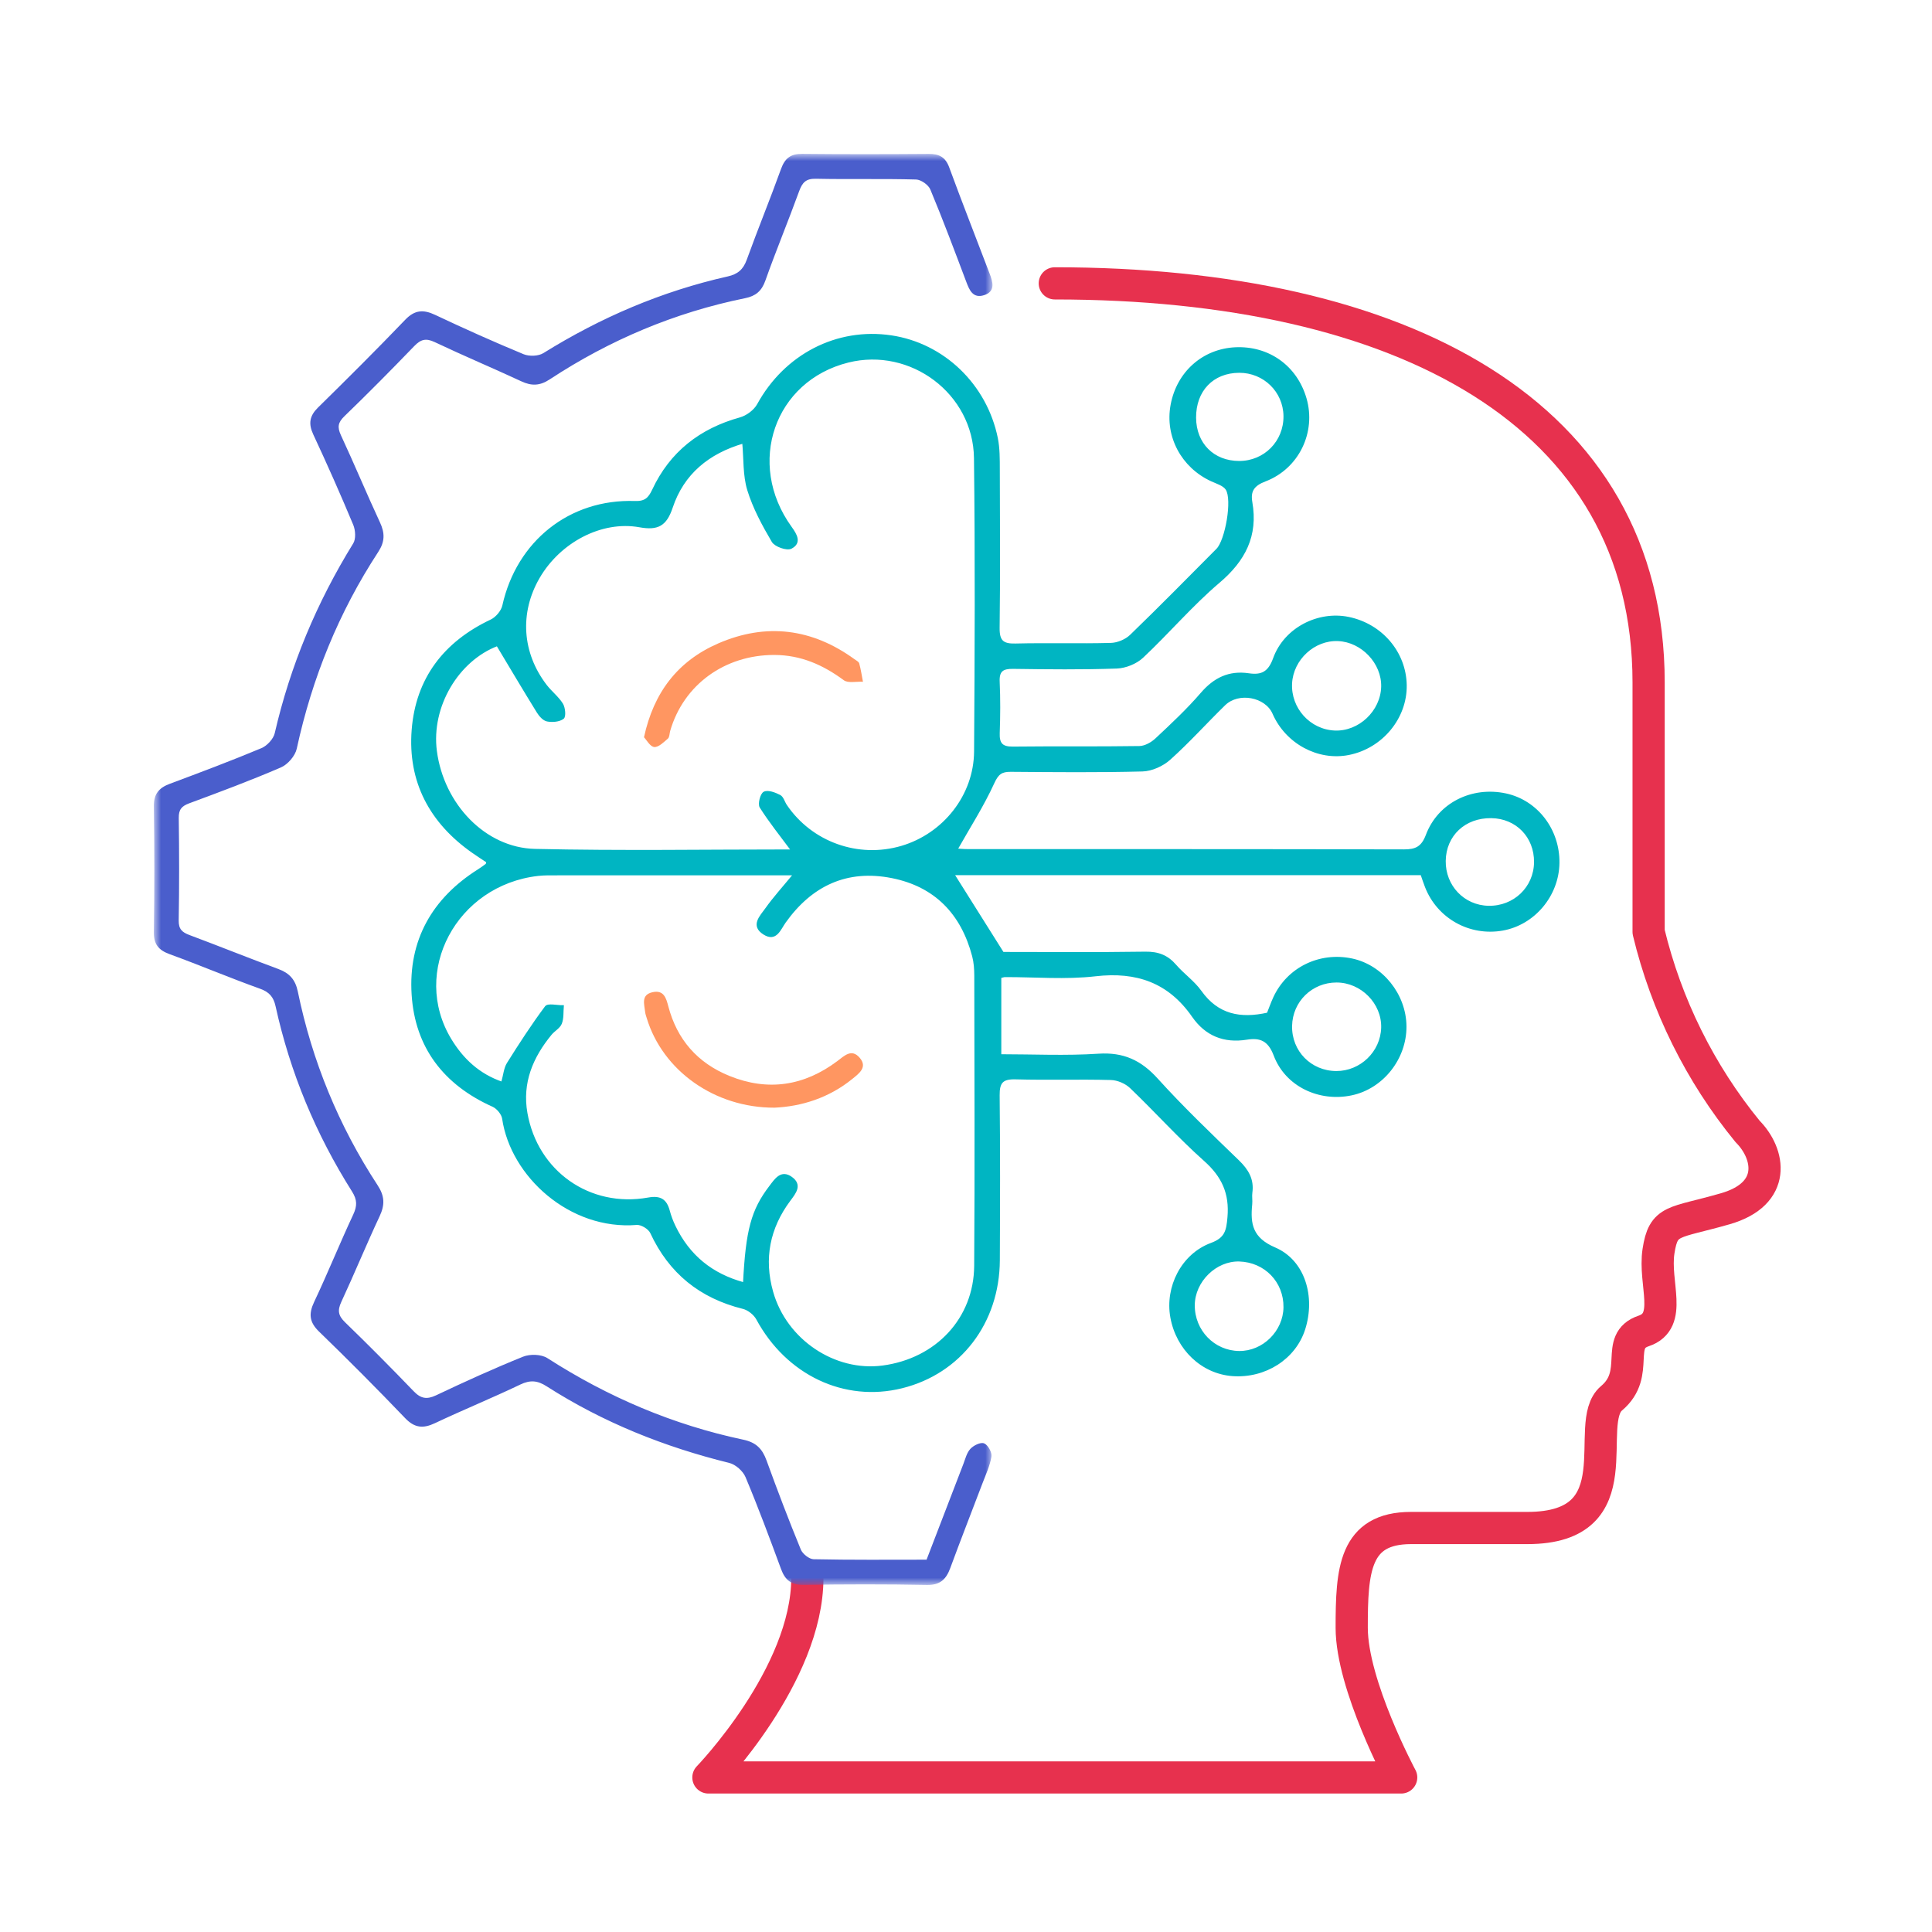 <?xml version="1.0" encoding="UTF-8"?> <svg xmlns="http://www.w3.org/2000/svg" xmlns:xlink="http://www.w3.org/1999/xlink" width="150px" height="150px" viewBox="0 0 150 150" version="1.1"><title>HeroIcon / Careers</title><defs><polygon id="path-1" points="0 0 65 0 65 111 0 111"></polygon></defs><g id="HeroIcon-/-Careers" stroke="none" stroke-width="1" fill="none" fill-rule="evenodd"><g id="Group-12" transform="translate(12, 12)"><path d="M50.683,110.507 C50.683,118.059 43,126 43,126 L96.788,126 C96.788,126 92.946,118.833 92.946,114.38 C92.946,109.926 93.138,106.634 97.556,106.634 L106.586,106.634 C115.038,106.634 110.812,98.5 113.117,96.563 C115.422,94.627 113.309,92.11 115.614,91.335 C117.919,90.561 116.382,87.656 116.766,85.139 C117.151,82.622 117.919,83.009 121.953,81.847 C125.986,80.685 125.41,77.585 123.681,75.842 C119.993,71.33 117.367,66.034 115.998,60.351 L115.998,40.986 C115.998,20.071 96.788,10 69.894,10" id="Stroke-1" stroke="#E7314E" stroke-width="2.5" stroke-linecap="round" stroke-linejoin="round"></path><path d="M84.212,16.869 C82.156,16.876 80.777,18.313 80.789,20.431 C80.801,22.46 82.199,23.863 84.21,23.865 C86.194,23.865 87.747,22.291 87.724,20.301 C87.702,18.384 86.146,16.863 84.212,16.869 L84.212,16.869 Z M103.785,51.446 C101.717,51.415 100.199,52.84 100.171,54.838 C100.144,56.796 101.632,58.359 103.557,58.4 C105.56,58.443 107.155,56.92 107.177,54.946 C107.198,52.964 105.753,51.474 103.785,51.446 L103.785,51.446 Z M91.75,71.23 C93.655,71.236 95.254,69.693 95.309,67.796 C95.364,65.879 93.716,64.208 91.772,64.206 C89.83,64.204 88.28,65.719 88.242,67.65 C88.203,69.644 89.749,71.222 91.75,71.23 L91.75,71.23 Z M87.724,89.496 C87.749,87.501 86.233,85.93 84.224,85.867 C82.384,85.81 80.695,87.467 80.687,89.339 C80.677,91.329 82.24,92.942 84.202,92.966 C86.079,92.988 87.702,91.39 87.724,89.496 L87.724,89.496 Z M91.628,44.794 C93.534,44.873 95.258,43.245 95.309,41.32 C95.356,39.474 93.757,37.78 91.892,37.699 C90.027,37.616 88.341,39.169 88.242,41.055 C88.14,43.019 89.672,44.71 91.628,44.794 L91.628,44.794 Z M49.49,54.025 C48.619,52.85 47.771,51.797 47.053,50.663 C46.899,50.419 47.1,49.646 47.335,49.535 C47.637,49.39 48.175,49.6 48.542,49.789 C48.767,49.907 48.855,50.281 49.021,50.527 C50.993,53.444 54.632,54.743 58.012,53.743 C61.279,52.775 63.675,49.779 63.702,46.351 C63.754,38.758 63.785,31.161 63.694,23.568 C63.633,18.516 58.718,14.861 53.848,16.075 C48.059,17.516 45.815,23.979 49.396,28.941 C49.817,29.522 50.178,30.138 49.419,30.531 C49.094,30.7 48.195,30.384 47.988,30.035 C47.242,28.768 46.523,27.439 46.093,26.042 C45.744,24.908 45.821,23.639 45.701,22.36 C43.005,23.147 41.037,24.749 40.156,27.394 C39.693,28.782 39.062,29.116 37.662,28.864 C34.688,28.327 31.443,30.057 29.828,32.842 C28.249,35.566 28.45,38.705 30.388,41.226 C30.777,41.73 31.307,42.135 31.64,42.667 C31.818,42.954 31.877,43.631 31.711,43.753 C31.408,43.975 30.881,44.017 30.485,43.94 C30.201,43.885 29.911,43.554 29.739,43.273 C28.687,41.572 27.669,39.85 26.61,38.087 C23.55,39.25 21.389,42.834 21.845,46.318 C22.389,50.455 25.628,53.895 29.536,53.983 C36.169,54.135 42.808,54.025 49.49,54.025 L49.49,54.025 Z M49.656,55.885 C43.374,55.885 37.34,55.885 31.303,55.887 C30.792,55.887 30.276,55.875 29.771,55.932 C23.385,56.66 19.778,63.436 22.976,68.711 C23.911,70.252 25.169,71.439 26.983,72.063 C27.155,71.454 27.188,70.947 27.423,70.569 C28.361,69.073 29.323,67.587 30.378,66.174 C30.544,65.95 31.244,66.127 31.699,66.119 C31.658,66.568 31.709,67.054 31.548,67.455 C31.419,67.784 31.013,67.991 30.769,68.286 C29.302,70.069 28.46,72.059 28.874,74.42 C29.674,78.977 33.766,81.87 38.33,81.051 C39.251,80.884 39.697,81.155 39.927,82.009 C40.036,82.417 40.186,82.82 40.371,83.202 C41.475,85.501 43.252,86.957 45.762,87.638 C45.973,83.495 46.389,81.96 47.8,80.114 C48.209,79.577 48.656,78.868 49.443,79.439 C50.224,80.004 49.735,80.604 49.305,81.177 C47.698,83.33 47.219,85.723 47.954,88.313 C49.013,92.063 52.795,94.59 56.531,94.094 C60.713,93.539 63.681,90.39 63.71,86.276 C63.763,78.766 63.728,71.256 63.718,63.747 C63.716,63.239 63.681,62.714 63.552,62.228 C62.683,58.921 60.617,56.768 57.245,56.101 C53.753,55.41 50.995,56.705 48.944,59.577 C48.542,60.14 48.248,61.073 47.327,60.5 C46.306,59.866 47.075,59.138 47.483,58.561 C48.094,57.701 48.81,56.914 49.656,55.885 L49.656,55.885 Z M62.02,55.871 C63.243,57.819 64.471,59.768 65.865,61.984 C69.274,61.984 73.1,62.019 76.925,61.962 C77.909,61.948 78.624,62.218 79.257,62.952 C79.868,63.661 80.675,64.216 81.213,64.971 C82.532,66.829 84.297,67.17 86.43,66.692 C86.578,66.327 86.732,65.887 86.925,65.465 C87.978,63.173 90.457,61.958 92.967,62.492 C95.313,62.993 97.103,65.227 97.123,67.678 C97.145,70.181 95.337,72.462 92.935,72.968 C90.435,73.497 87.854,72.293 86.961,69.929 C86.515,68.748 85.857,68.477 84.8,68.646 C83.039,68.929 81.633,68.364 80.616,66.902 C78.76,64.231 76.258,63.354 73.048,63.724 C70.735,63.991 68.367,63.781 66.025,63.787 C65.942,63.787 65.859,63.822 65.666,63.865 L65.666,69.925 C68.208,69.925 70.755,70.051 73.283,69.884 C75.205,69.756 76.554,70.38 77.828,71.789 C79.829,74.001 81.992,76.066 84.137,78.14 C84.865,78.845 85.303,79.571 85.157,80.602 C85.117,80.894 85.178,81.201 85.147,81.496 C84.991,83.047 85.184,84.153 86.973,84.92 C89.262,85.9 90.058,88.685 89.264,91.185 C88.54,93.468 86.219,94.954 83.68,94.765 C81.331,94.588 79.387,92.748 78.94,90.276 C78.516,87.93 79.774,85.41 82.045,84.57 C83.175,84.153 83.283,83.552 83.374,82.517 C83.538,80.646 82.925,79.317 81.531,78.077 C79.527,76.294 77.731,74.281 75.789,72.425 C75.41,72.061 74.779,71.791 74.255,71.777 C71.788,71.71 69.314,71.795 66.845,71.726 C65.818,71.698 65.528,72.031 65.538,73.037 C65.585,77.306 65.572,81.576 65.552,85.845 C65.528,90.693 62.539,94.59 58.022,95.71 C53.562,96.816 49.106,94.692 46.787,90.407 C46.582,90.026 46.111,89.652 45.695,89.549 C42.376,88.727 39.998,86.816 38.551,83.696 C38.395,83.36 37.796,82.999 37.433,83.029 C32.267,83.454 27.711,79.297 27.06,74.842 C27.007,74.477 26.62,74.015 26.273,73.859 C22.515,72.177 20.293,69.307 20.033,65.212 C19.768,61.041 21.602,57.798 25.149,55.56 C25.364,55.424 25.567,55.274 25.772,55.123 C25.798,55.103 25.796,55.042 25.833,54.908 C25.481,54.674 25.1,54.43 24.729,54.17 C21.425,51.864 19.721,48.685 20.037,44.666 C20.35,40.689 22.513,37.88 26.129,36.17 C26.541,35.975 26.977,35.465 27.074,35.026 C28.176,30.069 32.244,26.802 37.293,26.973 C38.084,27 38.391,26.717 38.703,26.05 C40.067,23.129 42.374,21.336 45.47,20.478 C45.996,20.332 46.59,19.89 46.85,19.419 C48.954,15.577 52.97,13.481 57.196,14.111 C61.248,14.715 64.554,17.876 65.398,22.027 C65.556,22.814 65.548,23.641 65.55,24.448 C65.564,28.547 65.589,32.645 65.536,36.741 C65.522,37.766 65.844,38.065 66.841,38.038 C69.31,37.977 71.784,38.057 74.253,37.99 C74.779,37.975 75.416,37.709 75.793,37.343 C78.062,35.152 80.273,32.899 82.499,30.663 C83.197,29.962 83.757,26.788 83.232,25.979 C83.013,25.642 82.479,25.489 82.067,25.3 C79.774,24.245 78.508,21.868 78.961,19.437 C79.427,16.922 81.397,15.166 83.893,15.038 C86.482,14.908 88.639,16.447 89.364,18.941 C90.117,21.527 88.8,24.328 86.217,25.31 C85.306,25.656 85.007,26.123 85.155,26.985 C85.61,29.59 84.63,31.494 82.631,33.192 C80.525,34.979 78.719,37.117 76.698,39.012 C76.201,39.478 75.383,39.807 74.699,39.831 C72.019,39.923 69.334,39.894 66.65,39.856 C65.836,39.844 65.499,40.075 65.54,40.939 C65.601,42.261 65.591,43.586 65.544,44.908 C65.514,45.723 65.771,46.048 66.628,46.04 C69.907,46.003 73.188,46.048 76.467,45.997 C76.907,45.989 77.424,45.698 77.761,45.383 C78.975,44.247 80.196,43.106 81.28,41.848 C82.284,40.681 83.427,40.122 84.952,40.348 C85.941,40.494 86.517,40.234 86.915,39.13 C87.755,36.794 90.348,35.487 92.698,35.971 C95.26,36.497 97.101,38.658 97.143,41.189 C97.186,43.741 95.277,46.042 92.7,46.546 C90.338,47.01 87.868,45.672 86.87,43.387 C86.284,42.043 84.157,41.637 83.067,42.702 C81.633,44.101 80.292,45.599 78.802,46.934 C78.26,47.42 77.418,47.8 76.704,47.821 C73.297,47.91 69.888,47.876 66.482,47.849 C65.751,47.843 65.461,48.051 65.126,48.784 C64.312,50.567 63.241,52.232 62.271,53.952 C62.415,53.96 62.776,53.999 63.136,53.999 C74.425,54.003 85.715,53.993 97.003,54.021 C97.937,54.023 98.42,53.785 98.775,52.844 C99.702,50.382 102.297,49.112 104.911,49.675 C107.329,50.199 109.038,52.427 109,55.009 C108.963,57.52 107.11,59.732 104.679,60.173 C102.133,60.634 99.645,59.252 98.708,56.849 C98.586,56.536 98.48,56.215 98.361,55.871 L62.02,55.871 Z" id="Fill-3" stroke="#00B5C2" stroke-width="0.15" fill="#00B5C2"></path><g id="Group-7"><mask id="mask-2" fill="white"><use xlink:href="#path-1"></use></mask><g id="Clip-6"></g><path d="M59.976,109.148 C60.951,106.609 61.898,104.14 62.85,101.675 C63.002,101.278 63.108,100.82 63.381,100.526 C63.616,100.272 64.139,100.013 64.389,100.115 C64.666,100.229 64.97,100.785 64.92,101.089 C64.8,101.793 64.486,102.466 64.228,103.144 C63.397,105.336 62.538,107.52 61.729,109.72 C61.413,110.576 60.971,111.02 59.966,111 C56.776,110.938 53.584,110.946 50.394,110.995 C49.467,111.01 49.005,110.645 48.697,109.814 C47.812,107.414 46.92,105.014 45.931,102.657 C45.726,102.174 45.14,101.653 44.638,101.529 C39.601,100.288 34.846,98.389 30.471,95.586 C29.743,95.12 29.157,95.069 28.367,95.448 C26.184,96.493 23.938,97.409 21.747,98.444 C20.853,98.866 20.217,98.819 19.496,98.067 C17.313,95.788 15.085,93.547 12.817,91.353 C12.071,90.634 12.011,90.016 12.44,89.106 C13.496,86.871 14.423,84.573 15.47,82.332 C15.793,81.642 15.799,81.147 15.379,80.481 C12.574,76.044 10.58,71.258 9.451,66.121 C9.291,65.385 8.954,64.982 8.215,64.715 C5.855,63.869 3.545,62.888 1.19,62.03 C0.347,61.722 -0.014,61.29 -0,60.357 C0.049,57.106 0.049,53.855 -0,50.605 C-0.012,49.668 0.377,49.214 1.196,48.908 C3.583,48.016 5.969,47.12 8.32,46.136 C8.772,45.946 9.277,45.403 9.384,44.936 C10.596,39.682 12.645,34.795 15.472,30.217 C15.699,29.853 15.657,29.158 15.476,28.726 C14.491,26.365 13.454,24.027 12.371,21.706 C11.988,20.883 12.09,20.307 12.738,19.671 C15.022,17.43 17.288,15.171 19.504,12.861 C20.229,12.107 20.87,12.079 21.759,12.496 C24.027,13.566 26.316,14.594 28.632,15.552 C29.082,15.737 29.816,15.713 30.217,15.462 C34.666,12.694 39.409,10.663 44.514,9.516 C45.3,9.339 45.746,8.968 46.026,8.194 C46.881,5.828 47.838,3.5 48.691,1.135 C48.983,0.326 49.417,-0.008 50.278,0 C53.553,0.035 56.831,0.027 60.106,0.004 C60.882,-0.002 61.359,0.23 61.646,1.017 C62.66,3.779 63.74,6.515 64.784,9.267 C65.015,9.88 65.256,10.585 64.387,10.864 C63.56,11.131 63.306,10.479 63.065,9.84 C62.161,7.446 61.265,5.048 60.28,2.687 C60.122,2.31 59.53,1.893 59.127,1.882 C56.533,1.809 53.937,1.88 51.342,1.823 C50.542,1.807 50.244,2.135 49.992,2.83 C49.147,5.154 48.195,7.44 47.37,9.77 C47.088,10.569 46.63,10.936 45.852,11.095 C40.371,12.207 35.306,14.348 30.635,17.418 C29.897,17.903 29.275,17.917 28.505,17.558 C26.269,16.52 23.995,15.564 21.77,14.509 C21.064,14.175 20.639,14.295 20.12,14.835 C18.344,16.678 16.541,18.498 14.702,20.276 C14.183,20.777 14.119,21.164 14.418,21.812 C15.462,24.055 16.409,26.341 17.451,28.582 C17.83,29.396 17.834,30.038 17.317,30.827 C14.252,35.516 12.177,40.625 10.987,46.113 C10.868,46.659 10.306,47.311 9.787,47.533 C7.448,48.542 5.059,49.434 2.669,50.318 C2.055,50.544 1.814,50.838 1.824,51.512 C1.861,54.162 1.865,56.815 1.82,59.467 C1.808,60.162 2.102,60.427 2.683,60.645 C4.99,61.506 7.274,62.429 9.585,63.283 C10.426,63.592 10.878,64.073 11.068,64.992 C12.183,70.403 14.248,75.436 17.272,80.053 C17.815,80.882 17.83,81.542 17.424,82.406 C16.393,84.606 15.47,86.859 14.447,89.061 C14.125,89.754 14.212,90.182 14.759,90.709 C16.569,92.459 18.34,94.248 20.085,96.061 C20.649,96.645 21.137,96.731 21.877,96.383 C24.104,95.327 26.348,94.305 28.632,93.384 C29.159,93.172 30.01,93.197 30.471,93.492 C35.177,96.517 40.233,98.674 45.694,99.83 C46.673,100.035 47.141,100.522 47.461,101.404 C48.306,103.731 49.186,106.043 50.126,108.331 C50.272,108.685 50.803,109.105 51.164,109.113 C54.056,109.176 56.948,109.148 59.976,109.148" id="Fill-5" stroke="#4A5ECC" stroke-width="0.11" fill="#4A5ECC" mask="url(#mask-2)"></path></g><path d="M48.133,74 C43.477,74.014 39.449,71.119 38.213,67.048 C38.164,66.89 38.106,66.731 38.088,66.566 C38.026,65.967 37.748,65.237 38.666,65.034 C39.548,64.84 39.725,65.509 39.891,66.142 C40.56,68.684 42.131,70.521 44.635,71.535 C47.635,72.752 50.445,72.305 53.002,70.388 C53.561,69.97 54.117,69.386 54.75,70.13 C55.371,70.859 54.703,71.339 54.172,71.769 C52.354,73.248 50.221,73.905 48.133,74" id="Fill-8" fill="#FF9661"></path><path d="M38,45.24 C38.755,41.744 40.63,39.32 43.763,37.955 C47.491,36.336 51.054,36.797 54.33,39.172 C54.469,39.274 54.672,39.371 54.71,39.505 C54.838,39.972 54.907,40.454 55,40.931 C54.496,40.901 53.842,41.058 53.513,40.813 C51.909,39.627 50.185,38.857 48.129,38.851 C44.269,38.839 41.064,41.168 40.031,44.756 C39.975,44.957 39.987,45.23 39.852,45.348 C39.533,45.623 39.122,46.032 38.792,45.998 C38.469,45.964 38.201,45.45 38,45.24" id="Fill-10" fill="#FF9661"></path></g></g></svg> 